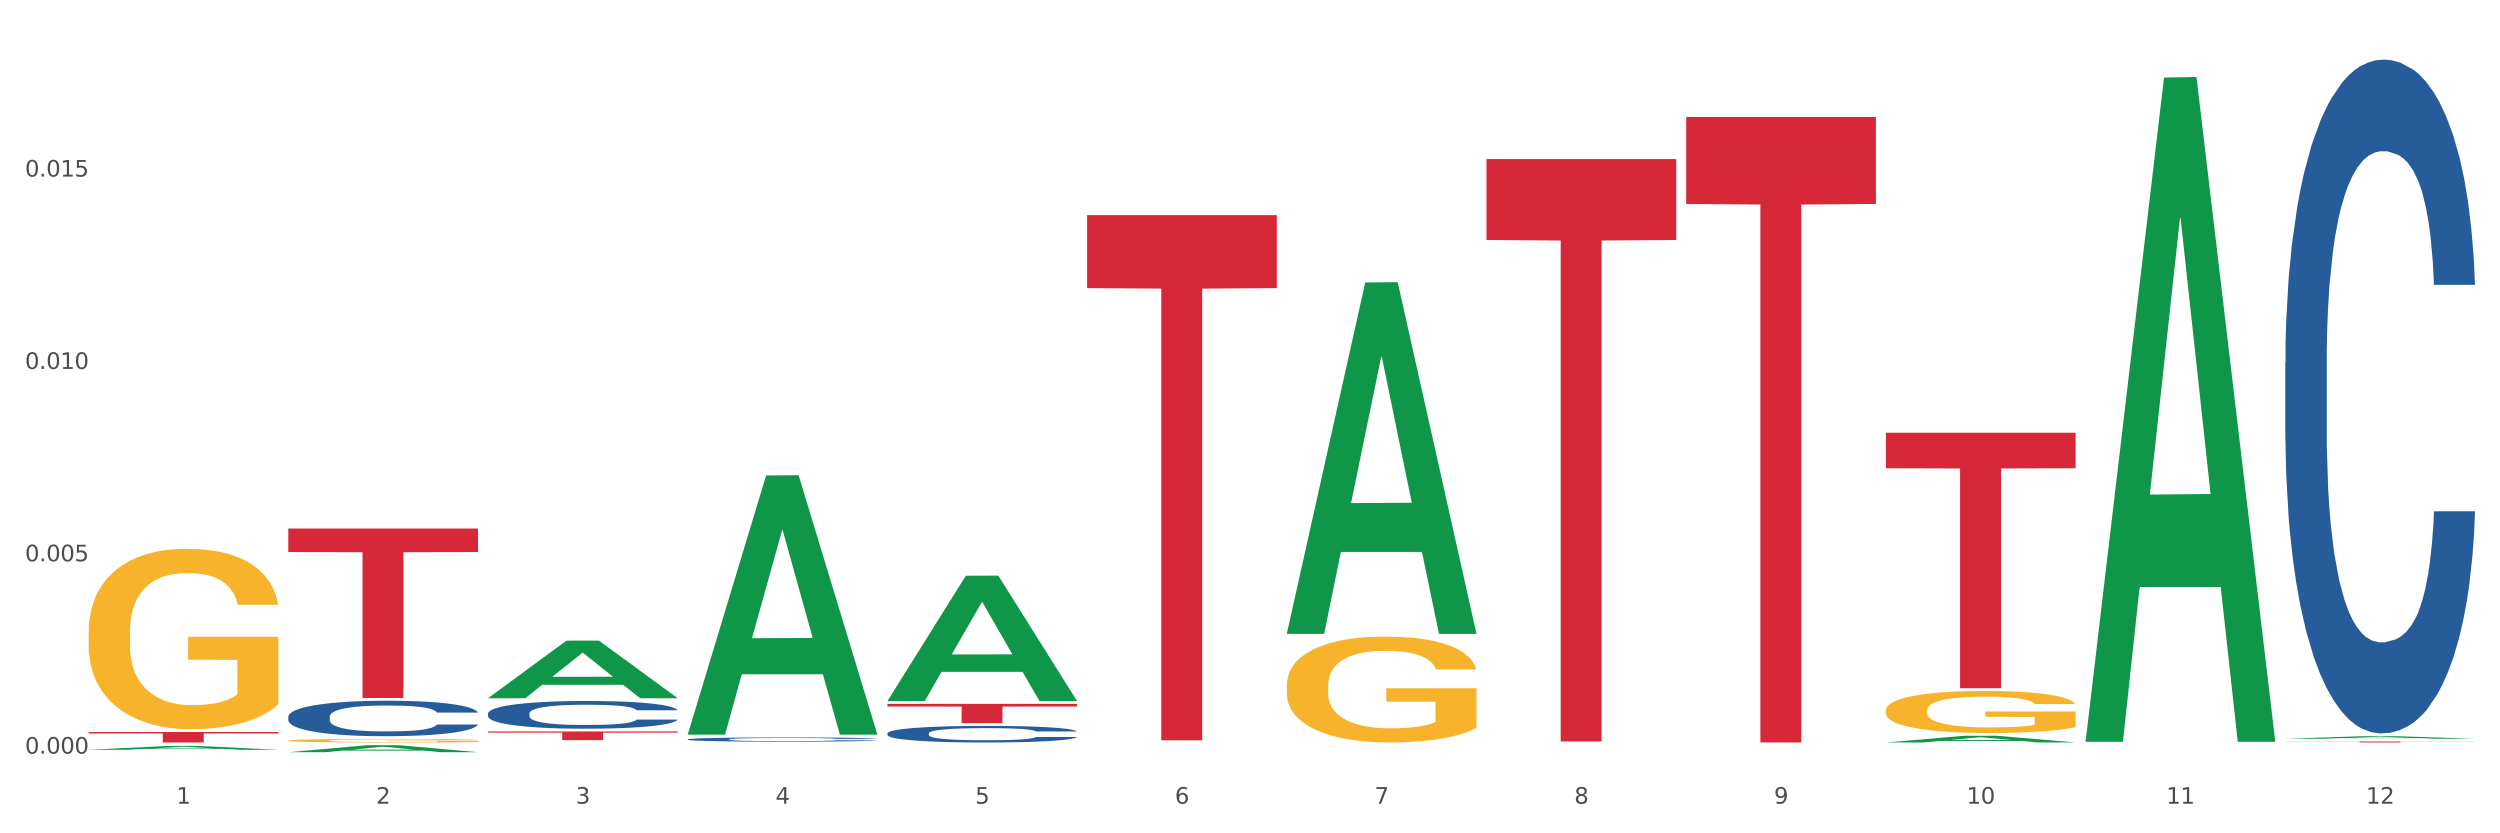 <?xml version="1.0" encoding="utf-8" standalone="no"?>
<!DOCTYPE svg PUBLIC "-//W3C//DTD SVG 1.1//EN"
  "http://www.w3.org/Graphics/SVG/1.1/DTD/svg11.dtd">
<svg xmlns:xlink="http://www.w3.org/1999/xlink" width="1080pt" height="360pt" viewBox="0 0 1080 360" xmlns="http://www.w3.org/2000/svg" version="1.1">
 <rect x="0" y="0" width="1080" height="360" fill="#333333" stroke="none"/>
 <defs>
  <style type="text/css">*{stroke-linejoin: round; stroke-linecap: butt}</style>
 </defs>
 <g id="figure_1">
  <g id="patch_1">
   <path d="M 0 360 
L 1080 360 
L 1080 0 
L 0 0 
z
" style="fill: #ffffff; stroke: #ffffff; stroke-linejoin: miter"/>
  </g>
  <g id="axes_1">
   <g id="matplotlib.axis_1">
    <g id="xtick_1">
     <g id="text_1">
      <!-- 1 -->
      <g style="fill: #4d4d4d" transform="translate(76.207 347.204) scale(0.096 -0.096)">
       <defs>
        <path id="DejaVuSans-31" d="M 794 531 
L 1825 531 
L 1825 4091 
L 703 3866 
L 703 4441 
L 1819 4666 
L 2450 4666 
L 2450 531 
L 3481 531 
L 3481 0 
L 794 0 
L 794 531 
z
" transform="scale(0.016)"/>
       </defs>
       <use xlink:href="#DejaVuSans-31"/>
      </g>
     </g>
    </g>
    <g id="xtick_2">
     <g id="text_2">
      <!-- 2 -->
      <g style="fill: #4d4d4d" transform="translate(162.476 347.204) scale(0.096 -0.096)">
       <defs>
        <path id="DejaVuSans-32" d="M 1228 531 
L 3431 531 
L 3431 0 
L 469 0 
L 469 531 
Q 828 903 1448 1529 
Q 2069 2156 2228 2338 
Q 2531 2678 2651 2914 
Q 2772 3150 2772 3378 
Q 2772 3750 2511 3984 
Q 2250 4219 1831 4219 
Q 1534 4219 1204 4116 
Q 875 4013 500 3803 
L 500 4441 
Q 881 4594 1212 4672 
Q 1544 4750 1819 4750 
Q 2544 4750 2975 4387 
Q 3406 4025 3406 3419 
Q 3406 3131 3298 2873 
Q 3191 2616 2906 2266 
Q 2828 2175 2409 1742 
Q 1991 1309 1228 531 
z
" transform="scale(0.016)"/>
       </defs>
       <use xlink:href="#DejaVuSans-32"/>
      </g>
     </g>
    </g>
    <g id="xtick_3">
     <g id="text_3">
      <!-- 3 -->
      <g style="fill: #4d4d4d" transform="translate(248.745 347.204) scale(0.096 -0.096)">
       <defs>
        <path id="DejaVuSans-33" d="M 2597 2516 
Q 3050 2419 3304 2112 
Q 3559 1806 3559 1356 
Q 3559 666 3084 287 
Q 2609 -91 1734 -91 
Q 1441 -91 1130 -33 
Q 819 25 488 141 
L 488 750 
Q 750 597 1062 519 
Q 1375 441 1716 441 
Q 2309 441 2620 675 
Q 2931 909 2931 1356 
Q 2931 1769 2642 2001 
Q 2353 2234 1838 2234 
L 1294 2234 
L 1294 2753 
L 1863 2753 
Q 2328 2753 2575 2939 
Q 2822 3125 2822 3475 
Q 2822 3834 2567 4026 
Q 2313 4219 1838 4219 
Q 1578 4219 1281 4162 
Q 984 4106 628 3988 
L 628 4550 
Q 988 4650 1302 4700 
Q 1616 4750 1894 4750 
Q 2613 4750 3031 4423 
Q 3450 4097 3450 3541 
Q 3450 3153 3228 2886 
Q 3006 2619 2597 2516 
z
" transform="scale(0.016)"/>
       </defs>
       <use xlink:href="#DejaVuSans-33"/>
      </g>
     </g>
    </g>
    <g id="xtick_4">
     <g id="text_4">
      <!-- 4 -->
      <g style="fill: #4d4d4d" transform="translate(335.014 347.204) scale(0.096 -0.096)">
       <defs>
        <path id="DejaVuSans-34" d="M 2419 4116 
L 825 1625 
L 2419 1625 
L 2419 4116 
z
M 2253 4666 
L 3047 4666 
L 3047 1625 
L 3713 1625 
L 3713 1100 
L 3047 1100 
L 3047 0 
L 2419 0 
L 2419 1100 
L 313 1100 
L 313 1709 
L 2253 4666 
z
" transform="scale(0.016)"/>
       </defs>
       <use xlink:href="#DejaVuSans-34"/>
      </g>
     </g>
    </g>
    <g id="xtick_5">
     <g id="text_5">
      <!-- 5 -->
      <g style="fill: #4d4d4d" transform="translate(421.284 347.204) scale(0.096 -0.096)">
       <defs>
        <path id="DejaVuSans-35" d="M 691 4666 
L 3169 4666 
L 3169 4134 
L 1269 4134 
L 1269 2991 
Q 1406 3038 1543 3061 
Q 1681 3084 1819 3084 
Q 2600 3084 3056 2656 
Q 3513 2228 3513 1497 
Q 3513 744 3044 326 
Q 2575 -91 1722 -91 
Q 1428 -91 1123 -41 
Q 819 9 494 109 
L 494 744 
Q 775 591 1075 516 
Q 1375 441 1709 441 
Q 2250 441 2565 725 
Q 2881 1009 2881 1497 
Q 2881 1984 2565 2268 
Q 2250 2553 1709 2553 
Q 1456 2553 1204 2497 
Q 953 2441 691 2322 
L 691 4666 
z
" transform="scale(0.016)"/>
       </defs>
       <use xlink:href="#DejaVuSans-35"/>
      </g>
     </g>
    </g>
    <g id="xtick_6">
     <g id="text_6">
      <!-- 6 -->
      <g style="fill: #4d4d4d" transform="translate(507.553 347.204) scale(0.096 -0.096)">
       <defs>
        <path id="DejaVuSans-36" d="M 2113 2584 
Q 1688 2584 1439 2293 
Q 1191 2003 1191 1497 
Q 1191 994 1439 701 
Q 1688 409 2113 409 
Q 2538 409 2786 701 
Q 3034 994 3034 1497 
Q 3034 2003 2786 2293 
Q 2538 2584 2113 2584 
z
M 3366 4563 
L 3366 3988 
Q 3128 4100 2886 4159 
Q 2644 4219 2406 4219 
Q 1781 4219 1451 3797 
Q 1122 3375 1075 2522 
Q 1259 2794 1537 2939 
Q 1816 3084 2150 3084 
Q 2853 3084 3261 2657 
Q 3669 2231 3669 1497 
Q 3669 778 3244 343 
Q 2819 -91 2113 -91 
Q 1303 -91 875 529 
Q 447 1150 447 2328 
Q 447 3434 972 4092 
Q 1497 4750 2381 4750 
Q 2619 4750 2861 4703 
Q 3103 4656 3366 4563 
z
" transform="scale(0.016)"/>
       </defs>
       <use xlink:href="#DejaVuSans-36"/>
      </g>
     </g>
    </g>
    <g id="xtick_7">
     <g id="text_7">
      <!-- 7 -->
      <g style="fill: #4d4d4d" transform="translate(593.822 347.204) scale(0.096 -0.096)">
       <defs>
        <path id="DejaVuSans-37" d="M 525 4666 
L 3525 4666 
L 3525 4397 
L 1831 0 
L 1172 0 
L 2766 4134 
L 525 4134 
L 525 4666 
z
" transform="scale(0.016)"/>
       </defs>
       <use xlink:href="#DejaVuSans-37"/>
      </g>
     </g>
    </g>
    <g id="xtick_8">
     <g id="text_8">
      <!-- 8 -->
      <g style="fill: #4d4d4d" transform="translate(680.091 347.204) scale(0.096 -0.096)">
       <defs>
        <path id="DejaVuSans-38" d="M 2034 2216 
Q 1584 2216 1326 1975 
Q 1069 1734 1069 1313 
Q 1069 891 1326 650 
Q 1584 409 2034 409 
Q 2484 409 2743 651 
Q 3003 894 3003 1313 
Q 3003 1734 2745 1975 
Q 2488 2216 2034 2216 
z
M 1403 2484 
Q 997 2584 770 2862 
Q 544 3141 544 3541 
Q 544 4100 942 4425 
Q 1341 4750 2034 4750 
Q 2731 4750 3128 4425 
Q 3525 4100 3525 3541 
Q 3525 3141 3298 2862 
Q 3072 2584 2669 2484 
Q 3125 2378 3379 2068 
Q 3634 1759 3634 1313 
Q 3634 634 3220 271 
Q 2806 -91 2034 -91 
Q 1263 -91 848 271 
Q 434 634 434 1313 
Q 434 1759 690 2068 
Q 947 2378 1403 2484 
z
M 1172 3481 
Q 1172 3119 1398 2916 
Q 1625 2713 2034 2713 
Q 2441 2713 2670 2916 
Q 2900 3119 2900 3481 
Q 2900 3844 2670 4047 
Q 2441 4250 2034 4250 
Q 1625 4250 1398 4047 
Q 1172 3844 1172 3481 
z
" transform="scale(0.016)"/>
       </defs>
       <use xlink:href="#DejaVuSans-38"/>
      </g>
     </g>
    </g>
    <g id="xtick_9">
     <g id="text_9">
      <!-- 9 -->
      <g style="fill: #4d4d4d" transform="translate(766.361 347.204) scale(0.096 -0.096)">
       <defs>
        <path id="DejaVuSans-39" d="M 703 97 
L 703 672 
Q 941 559 1184 500 
Q 1428 441 1663 441 
Q 2288 441 2617 861 
Q 2947 1281 2994 2138 
Q 2813 1869 2534 1725 
Q 2256 1581 1919 1581 
Q 1219 1581 811 2004 
Q 403 2428 403 3163 
Q 403 3881 828 4315 
Q 1253 4750 1959 4750 
Q 2769 4750 3195 4129 
Q 3622 3509 3622 2328 
Q 3622 1225 3098 567 
Q 2575 -91 1691 -91 
Q 1453 -91 1209 -44 
Q 966 3 703 97 
z
M 1959 2075 
Q 2384 2075 2632 2365 
Q 2881 2656 2881 3163 
Q 2881 3666 2632 3958 
Q 2384 4250 1959 4250 
Q 1534 4250 1286 3958 
Q 1038 3666 1038 3163 
Q 1038 2656 1286 2365 
Q 1534 2075 1959 2075 
z
" transform="scale(0.016)"/>
       </defs>
       <use xlink:href="#DejaVuSans-39"/>
      </g>
     </g>
    </g>
    <g id="xtick_10">
     <g id="text_10">
      <!-- 10 -->
      <g style="fill: #4d4d4d" transform="translate(849.576 347.204) scale(0.096 -0.096)">
       <defs>
        <path id="DejaVuSans-30" d="M 2034 4250 
Q 1547 4250 1301 3770 
Q 1056 3291 1056 2328 
Q 1056 1369 1301 889 
Q 1547 409 2034 409 
Q 2525 409 2770 889 
Q 3016 1369 3016 2328 
Q 3016 3291 2770 3770 
Q 2525 4250 2034 4250 
z
M 2034 4750 
Q 2819 4750 3233 4129 
Q 3647 3509 3647 2328 
Q 3647 1150 3233 529 
Q 2819 -91 2034 -91 
Q 1250 -91 836 529 
Q 422 1150 422 2328 
Q 422 3509 836 4129 
Q 1250 4750 2034 4750 
z
" transform="scale(0.016)"/>
       </defs>
       <use xlink:href="#DejaVuSans-31"/>
       <use xlink:href="#DejaVuSans-30" transform="translate(63.623 0)"/>
      </g>
     </g>
    </g>
    <g id="xtick_11">
     <g id="text_11">
      <!-- 11 -->
      <g style="fill: #4d4d4d" transform="translate(935.845 347.204) scale(0.096 -0.096)">
       <use xlink:href="#DejaVuSans-31"/>
       <use xlink:href="#DejaVuSans-31" transform="translate(63.623 0)"/>
      </g>
     </g>
    </g>
    <g id="xtick_12">
     <g id="text_12">
      <!-- 12 -->
      <g style="fill: #4d4d4d" transform="translate(1022.114 347.204) scale(0.096 -0.096)">
       <use xlink:href="#DejaVuSans-31"/>
       <use xlink:href="#DejaVuSans-32" transform="translate(63.623 0)"/>
      </g>
     </g>
    </g>
    <g id="xtick_13"/>
    <g id="xtick_14"/>
    <g id="xtick_15"/>
    <g id="xtick_16"/>
    <g id="xtick_17"/>
    <g id="xtick_18"/>
    <g id="xtick_19"/>
    <g id="xtick_20"/>
    <g id="xtick_21"/>
    <g id="xtick_22"/>
    <g id="xtick_23"/>
   </g>
   <g id="matplotlib.axis_2">
    <g id="ytick_1">
     <g id="text_13">
      <!-- 0.000 -->
      <g style="fill: #4d4d4d" transform="translate(10.8 325.583) scale(0.096 -0.096)">
       <defs>
        <path id="DejaVuSans-2e" d="M 684 794 
L 1344 794 
L 1344 0 
L 684 0 
L 684 794 
z
" transform="scale(0.016)"/>
       </defs>
       <use xlink:href="#DejaVuSans-30"/>
       <use xlink:href="#DejaVuSans-2e" transform="translate(63.623 0)"/>
       <use xlink:href="#DejaVuSans-30" transform="translate(95.41 0)"/>
       <use xlink:href="#DejaVuSans-30" transform="translate(159.033 0)"/>
       <use xlink:href="#DejaVuSans-30" transform="translate(222.656 0)"/>
      </g>
     </g>
    </g>
    <g id="ytick_2">
     <g id="text_14">
      <!-- 0.005 -->
      <g style="fill: #4d4d4d" transform="translate(10.8 242.483) scale(0.096 -0.096)">
       <use xlink:href="#DejaVuSans-30"/>
       <use xlink:href="#DejaVuSans-2e" transform="translate(63.623 0)"/>
       <use xlink:href="#DejaVuSans-30" transform="translate(95.41 0)"/>
       <use xlink:href="#DejaVuSans-30" transform="translate(159.033 0)"/>
       <use xlink:href="#DejaVuSans-35" transform="translate(222.656 0)"/>
      </g>
     </g>
    </g>
    <g id="ytick_3">
     <g id="text_15">
      <!-- 0.010 -->
      <g style="fill: #4d4d4d" transform="translate(10.8 159.383) scale(0.096 -0.096)">
       <use xlink:href="#DejaVuSans-30"/>
       <use xlink:href="#DejaVuSans-2e" transform="translate(63.623 0)"/>
       <use xlink:href="#DejaVuSans-30" transform="translate(95.41 0)"/>
       <use xlink:href="#DejaVuSans-31" transform="translate(159.033 0)"/>
       <use xlink:href="#DejaVuSans-30" transform="translate(222.656 0)"/>
      </g>
     </g>
    </g>
    <g id="ytick_4">
     <g id="text_16">
      <!-- 0.015 -->
      <g style="fill: #4d4d4d" transform="translate(10.8 76.283) scale(0.096 -0.096)">
       <use xlink:href="#DejaVuSans-30"/>
       <use xlink:href="#DejaVuSans-2e" transform="translate(63.623 0)"/>
       <use xlink:href="#DejaVuSans-30" transform="translate(95.41 0)"/>
       <use xlink:href="#DejaVuSans-31" transform="translate(159.033 0)"/>
       <use xlink:href="#DejaVuSans-35" transform="translate(222.656 0)"/>
      </g>
     </g>
    </g>
    <g id="ytick_5"/>
    <g id="ytick_6"/>
    <g id="ytick_7"/>
    <g id="ytick_8"/>
   </g>
   <g id="PolyCollection_1">
    <path d="M 38.283 323.898 
L 38.367 323.897 
L 72.164 322.258 
L 86.189 322.256 
L 120.239 323.901 
L 104.017 323.901 
L 96.666 323.518 
L 61.771 323.518 
L 61.518 323.524 
L 54.421 323.901 
L 38.283 323.901 
L 38.283 323.898 
L 66.165 323.29 
L 92.272 323.288 
L 79.345 322.607 
L 79.176 322.604 
L 79.007 322.608 
L 66.08 323.288 
L 66.165 323.29 
L 38.283 323.898 
z
" clip-path="url(#p9f1419b9a2)" style="fill: #109648"/>
    <path d="M 814.706 306.893 
L 814.803 306.876 
L 814.803 306.279 
L 814.996 305.764 
L 815.964 304.52 
L 817.415 303.491 
L 818.479 302.944 
L 819.544 302.496 
L 820.802 302.048 
L 822.35 301.583 
L 825.156 300.903 
L 826.898 300.554 
L 829.026 300.189 
L 832.897 299.658 
L 835.703 299.36 
L 838.606 299.111 
L 843.347 298.812 
L 846.443 298.679 
L 849.733 298.58 
L 853.7 298.514 
L 856.7 298.497 
L 863.279 298.547 
L 868.891 298.696 
L 871.601 298.812 
L 875.084 299.011 
L 876.923 299.144 
L 879.922 299.41 
L 883.018 299.758 
L 885.147 300.057 
L 888.34 300.621 
L 890.759 301.185 
L 892.985 301.882 
L 894.146 302.363 
L 895.017 302.811 
L 895.791 303.325 
L 896.565 304.138 
L 879.148 304.138 
L 878.471 303.558 
L 877.406 303.01 
L 875.858 302.479 
L 874.504 302.147 
L 872.181 301.732 
L 870.053 301.467 
L 867.827 301.268 
L 865.118 301.102 
L 862.989 301.019 
L 859.99 300.953 
L 854.087 300.969 
L 850.12 301.102 
L 847.411 301.268 
L 845.669 301.417 
L 844.121 301.583 
L 842.379 301.815 
L 840.347 302.164 
L 838.896 302.479 
L 837.444 302.877 
L 836.283 303.275 
L 835.219 303.74 
L 834.348 304.238 
L 833.671 304.752 
L 833.09 305.383 
L 832.606 306.428 
L 832.606 308.701 
L 832.8 309.215 
L 833.284 309.896 
L 833.864 310.41 
L 834.832 311.024 
L 835.703 311.439 
L 837.348 312.036 
L 839.186 312.534 
L 840.638 312.849 
L 842.089 313.114 
L 844.605 313.48 
L 847.411 313.778 
L 849.83 313.961 
L 853.12 314.127 
L 855.345 314.193 
L 857.28 314.226 
L 862.021 314.226 
L 865.408 314.176 
L 869.182 314.06 
L 872.085 313.911 
L 874.504 313.728 
L 877.213 313.43 
L 878.955 313.148 
L 878.955 309.68 
L 857.667 309.663 
L 857.667 307.357 
L 896.662 307.357 
L 896.662 314.127 
L 895.017 314.475 
L 893.178 314.79 
L 891.243 315.072 
L 888.34 315.421 
L 884.857 315.753 
L 881.761 315.985 
L 878.471 316.184 
L 874.6 316.367 
L 869.569 316.532 
L 866.472 316.599 
L 862.602 316.649 
L 858.054 316.665 
L 854.087 316.632 
L 850.217 316.549 
L 846.153 316.4 
L 842.186 316.184 
L 839.186 315.968 
L 836.187 315.703 
L 832.993 315.354 
L 830.478 315.023 
L 828.543 314.724 
L 826.414 314.342 
L 824.092 313.845 
L 822.35 313.397 
L 820.802 312.932 
L 819.157 312.335 
L 817.996 311.82 
L 816.835 311.173 
L 816.157 310.692 
L 815.383 309.945 
L 814.803 308.9 
L 814.706 306.893 
z
" clip-path="url(#p9f1419b9a2)" style="fill: #f7b32b"/>
    <path d="M 555.898 296.15 
L 555.995 296.108 
L 555.995 294.604 
L 556.189 293.309 
L 557.156 290.177 
L 558.608 287.587 
L 559.672 286.209 
L 560.736 285.081 
L 561.994 283.953 
L 563.542 282.784 
L 566.348 281.071 
L 568.09 280.194 
L 570.219 279.275 
L 574.089 277.939 
L 576.895 277.187 
L 579.798 276.56 
L 584.539 275.808 
L 587.636 275.474 
L 590.925 275.224 
L 594.893 275.056 
L 597.892 275.015 
L 604.472 275.14 
L 610.084 275.516 
L 612.793 275.808 
L 616.276 276.31 
L 618.115 276.644 
L 621.114 277.312 
L 624.211 278.189 
L 626.34 278.941 
L 629.533 280.361 
L 631.952 281.781 
L 634.177 283.535 
L 635.338 284.747 
L 636.209 285.875 
L 636.983 287.169 
L 637.757 289.216 
L 620.34 289.216 
L 619.663 287.754 
L 618.599 286.376 
L 617.051 285.039 
L 615.696 284.204 
L 613.374 283.16 
L 611.245 282.491 
L 609.019 281.99 
L 606.31 281.572 
L 604.181 281.364 
L 601.182 281.196 
L 595.28 281.238 
L 591.312 281.572 
L 588.603 281.99 
L 586.861 282.366 
L 585.313 282.784 
L 583.572 283.368 
L 581.54 284.246 
L 580.088 285.039 
L 578.637 286.042 
L 577.476 287.044 
L 576.411 288.214 
L 575.541 289.467 
L 574.863 290.761 
L 574.283 292.349 
L 573.799 294.98 
L 573.799 300.702 
L 573.992 301.997 
L 574.476 303.71 
L 575.057 305.005 
L 576.024 306.55 
L 576.895 307.594 
L 578.54 309.098 
L 580.379 310.351 
L 581.83 311.145 
L 583.281 311.813 
L 585.797 312.732 
L 588.603 313.484 
L 591.022 313.943 
L 594.312 314.361 
L 596.537 314.528 
L 598.473 314.611 
L 603.214 314.611 
L 606.6 314.486 
L 610.374 314.194 
L 613.277 313.818 
L 615.696 313.358 
L 618.405 312.606 
L 620.147 311.896 
L 620.147 303.167 
L 598.86 303.125 
L 598.86 297.319 
L 637.854 297.319 
L 637.854 314.361 
L 636.209 315.238 
L 634.371 316.031 
L 632.435 316.742 
L 629.533 317.619 
L 626.049 318.454 
L 622.953 319.039 
L 619.663 319.54 
L 615.793 319.999 
L 610.761 320.417 
L 607.665 320.584 
L 603.794 320.71 
L 599.247 320.751 
L 595.28 320.668 
L 591.409 320.459 
L 587.345 320.083 
L 583.378 319.54 
L 580.379 318.997 
L 577.379 318.329 
L 574.186 317.452 
L 571.67 316.616 
L 569.735 315.864 
L 567.606 314.904 
L 565.284 313.651 
L 563.542 312.523 
L 561.994 311.353 
L 560.349 309.85 
L 559.188 308.555 
L 558.027 306.926 
L 557.35 305.715 
L 556.576 303.835 
L 555.995 301.204 
L 555.898 296.15 
z
" clip-path="url(#p9f1419b9a2)" style="fill: #f7b32b"/>
    <path d="M 124.552 319.929 
L 124.649 319.928 
L 124.649 319.877 
L 124.842 319.834 
L 125.81 319.729 
L 127.261 319.643 
L 128.326 319.597 
L 129.39 319.559 
L 130.648 319.521 
L 132.196 319.482 
L 135.002 319.425 
L 136.744 319.396 
L 138.873 319.365 
L 142.743 319.32 
L 145.549 319.295 
L 148.452 319.274 
L 153.193 319.249 
L 156.289 319.238 
L 159.579 319.23 
L 163.546 319.224 
L 166.546 319.223 
L 173.126 319.227 
L 178.738 319.239 
L 181.447 319.249 
L 184.93 319.266 
L 186.769 319.277 
L 189.768 319.299 
L 192.865 319.329 
L 194.994 319.354 
L 198.187 319.401 
L 200.606 319.449 
L 202.831 319.507 
L 203.992 319.548 
L 204.863 319.586 
L 205.637 319.629 
L 206.411 319.697 
L 188.994 319.697 
L 188.317 319.648 
L 187.253 319.602 
L 185.705 319.558 
L 184.35 319.53 
L 182.028 319.495 
L 179.899 319.473 
L 177.673 319.456 
L 174.964 319.442 
L 172.835 319.435 
L 169.836 319.429 
L 163.934 319.431 
L 159.966 319.442 
L 157.257 319.456 
L 155.515 319.468 
L 153.967 319.482 
L 152.226 319.502 
L 150.194 319.531 
L 148.742 319.558 
L 147.291 319.591 
L 146.13 319.625 
L 145.065 319.664 
L 144.194 319.706 
L 143.517 319.749 
L 142.937 319.802 
L 142.453 319.89 
L 142.453 320.081 
L 142.646 320.125 
L 143.13 320.182 
L 143.711 320.225 
L 144.678 320.277 
L 145.549 320.312 
L 147.194 320.362 
L 149.032 320.404 
L 150.484 320.43 
L 151.935 320.453 
L 154.451 320.483 
L 157.257 320.508 
L 159.676 320.524 
L 162.966 320.538 
L 165.191 320.543 
L 167.127 320.546 
L 171.868 320.546 
L 175.254 320.542 
L 179.028 320.532 
L 181.931 320.52 
L 184.35 320.504 
L 187.059 320.479 
L 188.801 320.455 
L 188.801 320.164 
L 167.514 320.162 
L 167.514 319.968 
L 206.508 319.968 
L 206.508 320.538 
L 204.863 320.567 
L 203.025 320.594 
L 201.089 320.617 
L 198.187 320.647 
L 194.703 320.675 
L 191.607 320.694 
L 188.317 320.711 
L 184.447 320.726 
L 179.415 320.74 
L 176.319 320.746 
L 172.448 320.75 
L 167.901 320.751 
L 163.934 320.749 
L 160.063 320.742 
L 155.999 320.729 
L 152.032 320.711 
L 149.032 320.693 
L 146.033 320.67 
L 142.84 320.641 
L 140.324 320.613 
L 138.389 320.588 
L 136.26 320.556 
L 133.938 320.514 
L 132.196 320.476 
L 130.648 320.437 
L 129.003 320.387 
L 127.842 320.344 
L 126.681 320.289 
L 126.004 320.249 
L 125.23 320.186 
L 124.649 320.098 
L 124.552 319.929 
z
" clip-path="url(#p9f1419b9a2)" style="fill: #f7b32b"/>
    <path d="M 38.283 273.099 
L 38.38 273.027 
L 38.38 270.465 
L 38.573 268.258 
L 39.541 262.918 
L 40.992 258.505 
L 42.057 256.156 
L 43.121 254.233 
L 44.379 252.311 
L 45.927 250.318 
L 48.733 247.399 
L 50.475 245.904 
L 52.603 244.338 
L 56.474 242.06 
L 59.28 240.779 
L 62.183 239.711 
L 66.924 238.429 
L 70.02 237.86 
L 73.31 237.433 
L 77.277 237.148 
L 80.277 237.077 
L 86.857 237.29 
L 92.469 237.931 
L 95.178 238.429 
L 98.661 239.284 
L 100.5 239.853 
L 103.499 240.992 
L 106.596 242.487 
L 108.724 243.769 
L 111.917 246.189 
L 114.336 248.609 
L 116.562 251.599 
L 117.723 253.664 
L 118.594 255.586 
L 119.368 257.793 
L 120.142 261.281 
L 102.725 261.281 
L 102.048 258.79 
L 100.983 256.44 
L 99.435 254.162 
L 98.081 252.738 
L 95.758 250.959 
L 93.63 249.82 
L 91.404 248.965 
L 88.695 248.253 
L 86.566 247.898 
L 83.567 247.613 
L 77.664 247.684 
L 73.697 248.253 
L 70.988 248.965 
L 69.246 249.606 
L 67.698 250.318 
L 65.956 251.315 
L 63.924 252.81 
L 62.473 254.162 
L 61.022 255.871 
L 59.86 257.579 
L 58.796 259.573 
L 57.925 261.708 
L 57.248 263.915 
L 56.667 266.62 
L 56.184 271.105 
L 56.184 280.858 
L 56.377 283.065 
L 56.861 285.984 
L 57.441 288.191 
L 58.409 290.825 
L 59.28 292.604 
L 60.925 295.167 
L 62.763 297.303 
L 64.215 298.656 
L 65.666 299.795 
L 68.182 301.361 
L 70.988 302.642 
L 73.407 303.425 
L 76.697 304.137 
L 78.922 304.422 
L 80.857 304.564 
L 85.599 304.564 
L 88.985 304.351 
L 92.759 303.852 
L 95.662 303.212 
L 98.081 302.429 
L 100.79 301.147 
L 102.532 299.937 
L 102.532 285.058 
L 81.244 284.987 
L 81.244 275.092 
L 120.239 275.092 
L 120.239 304.137 
L 118.594 305.632 
L 116.755 306.985 
L 114.82 308.195 
L 111.917 309.69 
L 108.434 311.114 
L 105.338 312.11 
L 102.048 312.965 
L 98.177 313.748 
L 93.146 314.46 
L 90.05 314.744 
L 86.179 314.958 
L 81.631 315.029 
L 77.664 314.887 
L 73.794 314.531 
L 69.73 313.89 
L 65.763 312.965 
L 62.763 312.039 
L 59.764 310.9 
L 56.571 309.405 
L 54.055 307.981 
L 52.12 306.7 
L 49.991 305.063 
L 47.669 302.927 
L 45.927 301.005 
L 44.379 299.012 
L 42.734 296.449 
L 41.573 294.242 
L 40.412 291.465 
L 39.734 289.401 
L 38.96 286.197 
L 38.38 281.713 
L 38.283 273.099 
z
" clip-path="url(#p9f1419b9a2)" style="fill: #f7b32b"/>
    <path d="M 987.244 156.547 
L 987.341 156.281 
L 987.341 148.838 
L 987.632 138.736 
L 988.697 120.129 
L 990.054 106.04 
L 992.379 89.558 
L 993.638 82.647 
L 995.285 74.938 
L 998.675 62.444 
L 1002.55 51.811 
L 1005.263 45.962 
L 1007.297 42.241 
L 1011.85 35.595 
L 1014.466 32.671 
L 1017.178 30.279 
L 1019.503 28.684 
L 1023.378 26.823 
L 1026.478 26.025 
L 1030.063 25.759 
L 1033.066 26.025 
L 1037.038 27.089 
L 1042.85 30.279 
L 1045.078 32.139 
L 1048.081 35.329 
L 1051.181 39.583 
L 1053.7 43.836 
L 1056.606 49.95 
L 1059.609 57.925 
L 1062.516 68.026 
L 1064.55 77.33 
L 1066.197 87.166 
L 1067.65 99.128 
L 1068.716 112.154 
L 1069.2 123.053 
L 1051.472 123.053 
L 1050.988 113.217 
L 1050.019 102.584 
L 1049.05 95.406 
L 1047.985 89.558 
L 1046.338 82.913 
L 1044.885 78.659 
L 1042.463 73.609 
L 1040.235 70.419 
L 1038.394 68.558 
L 1036.166 66.963 
L 1031.419 65.368 
L 1028.028 65.368 
L 1025.897 65.9 
L 1023.282 67.229 
L 1021.053 69.089 
L 1018.438 72.279 
L 1016.403 75.735 
L 1014.369 80.254 
L 1013.207 83.444 
L 1011.463 89.292 
L 1010.3 94.077 
L 1008.75 102.318 
L 1007.879 108.166 
L 1006.329 123.318 
L 1005.65 134.483 
L 1005.36 142.192 
L 1005.166 150.699 
L 1005.166 192.168 
L 1005.747 210.776 
L 1006.232 218.751 
L 1007.007 227.789 
L 1008.46 239.485 
L 1010.591 250.916 
L 1012.819 259.157 
L 1014.66 264.207 
L 1016.403 267.929 
L 1018.147 270.853 
L 1020.278 273.511 
L 1022.022 275.106 
L 1024.638 276.701 
L 1027.738 277.499 
L 1030.16 277.499 
L 1035.1 276.17 
L 1037.328 274.841 
L 1039.46 272.98 
L 1041.785 270.056 
L 1043.625 266.866 
L 1044.691 264.473 
L 1046.435 259.422 
L 1047.791 254.106 
L 1048.953 247.992 
L 1049.728 242.675 
L 1050.6 234.7 
L 1051.278 225.662 
L 1051.472 220.877 
L 1069.2 220.877 
L 1068.813 230.447 
L 1068.134 239.751 
L 1066.778 252.245 
L 1065.713 259.422 
L 1064.066 268.195 
L 1062.322 275.638 
L 1059.9 283.879 
L 1057.672 289.993 
L 1055.347 295.309 
L 1052.828 300.094 
L 1048.275 306.74 
L 1046.628 308.601 
L 1043.141 311.791 
L 1040.428 313.651 
L 1036.456 315.512 
L 1032.388 316.576 
L 1028.125 316.841 
L 1024.347 316.31 
L 1020.182 314.715 
L 1017.566 313.12 
L 1014.66 310.727 
L 1011.269 307.006 
L 1008.072 302.487 
L 1005.069 297.17 
L 1002.26 291.056 
L 999.644 284.145 
L 996.254 272.714 
L 993.735 261.549 
L 991.894 251.182 
L 990.635 242.409 
L 989.375 231.245 
L 988.697 223.536 
L 987.632 204.928 
L 987.244 187.649 
L 987.244 156.547 
z
" clip-path="url(#p9f1419b9a2)" style="fill: #255c99"/>
    <path d="M 987.244 320.319 
L 1069.2 320.319 
L 1069.2 320.379 
L 1036.961 320.38 
L 1036.961 320.751 
L 1019.289 320.751 
L 1019.289 320.38 
L 987.244 320.379 
L 987.244 320.32 
L 987.244 320.319 
z
" clip-path="url(#p9f1419b9a2)" style="fill: #d62839"/>
    <path d="M 297.091 319.393 
L 297.187 319.391 
L 297.187 319.344 
L 297.478 319.281 
L 298.544 319.164 
L 299.9 319.076 
L 302.225 318.972 
L 303.484 318.929 
L 305.131 318.881 
L 308.522 318.802 
L 312.397 318.736 
L 315.109 318.699 
L 317.144 318.676 
L 321.697 318.634 
L 324.312 318.616 
L 327.025 318.601 
L 329.35 318.591 
L 333.225 318.579 
L 336.325 318.574 
L 339.909 318.572 
L 342.912 318.574 
L 346.884 318.581 
L 352.697 318.601 
L 354.925 318.612 
L 357.928 318.632 
L 361.028 318.659 
L 363.546 318.686 
L 366.453 318.724 
L 369.456 318.774 
L 372.362 318.837 
L 374.396 318.896 
L 376.043 318.957 
L 377.496 319.032 
L 378.562 319.114 
L 379.046 319.183 
L 361.318 319.183 
L 360.834 319.121 
L 359.865 319.054 
L 358.896 319.009 
L 357.831 318.972 
L 356.184 318.931 
L 354.731 318.904 
L 352.309 318.872 
L 350.081 318.852 
L 348.24 318.841 
L 346.012 318.831 
L 341.265 318.821 
L 337.875 318.821 
L 335.744 318.824 
L 333.128 318.832 
L 330.9 318.844 
L 328.284 318.864 
L 326.25 318.886 
L 324.215 318.914 
L 323.053 318.934 
L 321.309 318.971 
L 320.147 319.001 
L 318.597 319.052 
L 317.725 319.089 
L 316.175 319.184 
L 315.497 319.254 
L 315.206 319.303 
L 315.012 319.356 
L 315.012 319.616 
L 315.594 319.733 
L 316.078 319.783 
L 316.853 319.84 
L 318.306 319.913 
L 320.437 319.985 
L 322.665 320.036 
L 324.506 320.068 
L 326.25 320.091 
L 327.994 320.11 
L 330.125 320.126 
L 331.869 320.136 
L 334.484 320.146 
L 337.584 320.151 
L 340.006 320.151 
L 344.947 320.143 
L 347.175 320.135 
L 349.306 320.123 
L 351.631 320.105 
L 353.472 320.085 
L 354.537 320.07 
L 356.281 320.038 
L 357.637 320.005 
L 358.8 319.966 
L 359.575 319.933 
L 360.446 319.883 
L 361.125 319.826 
L 361.318 319.796 
L 379.046 319.796 
L 378.659 319.856 
L 377.981 319.915 
L 376.625 319.993 
L 375.559 320.038 
L 373.912 320.093 
L 372.168 320.14 
L 369.746 320.191 
L 367.518 320.23 
L 365.193 320.263 
L 362.675 320.293 
L 358.121 320.335 
L 356.475 320.346 
L 352.987 320.366 
L 350.275 320.378 
L 346.303 320.39 
L 342.234 320.396 
L 337.972 320.398 
L 334.194 320.395 
L 330.028 320.385 
L 327.412 320.375 
L 324.506 320.36 
L 321.115 320.336 
L 317.919 320.308 
L 314.916 320.275 
L 312.106 320.236 
L 309.491 320.193 
L 306.1 320.121 
L 303.581 320.051 
L 301.741 319.986 
L 300.481 319.931 
L 299.222 319.861 
L 298.544 319.813 
L 297.478 319.696 
L 297.091 319.588 
L 297.091 319.393 
z
" clip-path="url(#p9f1419b9a2)" style="fill: #255c99"/>
    <path d="M 210.821 308.206 
L 210.918 308.196 
L 210.918 307.889 
L 211.209 307.474 
L 212.275 306.708 
L 213.631 306.128 
L 215.956 305.45 
L 217.215 305.166 
L 218.862 304.848 
L 222.253 304.334 
L 226.128 303.897 
L 228.84 303.656 
L 230.874 303.503 
L 235.428 303.23 
L 238.043 303.109 
L 240.756 303.011 
L 243.081 302.945 
L 246.956 302.869 
L 250.056 302.836 
L 253.64 302.825 
L 256.643 302.836 
L 260.615 302.88 
L 266.427 303.011 
L 268.655 303.087 
L 271.659 303.219 
L 274.759 303.394 
L 277.277 303.569 
L 280.183 303.82 
L 283.187 304.148 
L 286.093 304.564 
L 288.127 304.947 
L 289.774 305.352 
L 291.227 305.844 
L 292.293 306.38 
L 292.777 306.828 
L 275.049 306.828 
L 274.565 306.424 
L 273.596 305.986 
L 272.627 305.691 
L 271.562 305.45 
L 269.915 305.177 
L 268.462 305.002 
L 266.04 304.794 
L 263.812 304.662 
L 261.971 304.586 
L 259.743 304.52 
L 254.996 304.455 
L 251.606 304.455 
L 249.474 304.477 
L 246.859 304.531 
L 244.631 304.608 
L 242.015 304.739 
L 239.981 304.881 
L 237.946 305.067 
L 236.784 305.198 
L 235.04 305.439 
L 233.878 305.636 
L 232.328 305.975 
L 231.456 306.216 
L 229.906 306.839 
L 229.228 307.299 
L 228.937 307.616 
L 228.743 307.966 
L 228.743 309.672 
L 229.324 310.438 
L 229.809 310.766 
L 230.584 311.138 
L 232.037 311.619 
L 234.168 312.09 
L 236.396 312.429 
L 238.237 312.636 
L 239.981 312.79 
L 241.724 312.91 
L 243.856 313.019 
L 245.599 313.085 
L 248.215 313.151 
L 251.315 313.183 
L 253.737 313.183 
L 258.677 313.129 
L 260.905 313.074 
L 263.037 312.997 
L 265.362 312.877 
L 267.202 312.746 
L 268.268 312.647 
L 270.012 312.44 
L 271.368 312.221 
L 272.53 311.969 
L 273.305 311.75 
L 274.177 311.422 
L 274.855 311.05 
L 275.049 310.854 
L 292.777 310.854 
L 292.39 311.247 
L 291.712 311.63 
L 290.355 312.144 
L 289.29 312.44 
L 287.643 312.801 
L 285.899 313.107 
L 283.477 313.446 
L 281.249 313.697 
L 278.924 313.916 
L 276.405 314.113 
L 271.852 314.387 
L 270.205 314.463 
L 266.718 314.594 
L 264.005 314.671 
L 260.034 314.748 
L 255.965 314.791 
L 251.702 314.802 
L 247.924 314.78 
L 243.759 314.715 
L 241.143 314.649 
L 238.237 314.551 
L 234.846 314.398 
L 231.649 314.212 
L 228.646 313.993 
L 225.837 313.741 
L 223.221 313.457 
L 219.831 312.986 
L 217.312 312.527 
L 215.471 312.1 
L 214.212 311.74 
L 212.953 311.28 
L 212.275 310.963 
L 211.209 310.197 
L 210.821 309.486 
L 210.821 308.206 
z
" clip-path="url(#p9f1419b9a2)" style="fill: #255c99"/>
    <path d="M 124.552 309.6 
L 124.649 309.586 
L 124.649 309.195 
L 124.94 308.663 
L 126.005 307.683 
L 127.362 306.942 
L 129.687 306.074 
L 130.946 305.711 
L 132.593 305.305 
L 135.983 304.647 
L 139.858 304.087 
L 142.571 303.78 
L 144.605 303.584 
L 149.158 303.234 
L 151.774 303.08 
L 154.486 302.954 
L 156.811 302.87 
L 160.686 302.772 
L 163.786 302.73 
L 167.371 302.716 
L 170.374 302.73 
L 174.346 302.786 
L 180.158 302.954 
L 182.386 303.052 
L 185.389 303.22 
L 188.489 303.444 
L 191.008 303.668 
L 193.914 303.989 
L 196.917 304.409 
L 199.824 304.941 
L 201.858 305.431 
L 203.505 305.948 
L 204.958 306.578 
L 206.024 307.264 
L 206.508 307.837 
L 188.78 307.837 
L 188.296 307.32 
L 187.327 306.76 
L 186.358 306.382 
L 185.292 306.074 
L 183.646 305.725 
L 182.192 305.501 
L 179.771 305.235 
L 177.543 305.067 
L 175.702 304.969 
L 173.474 304.885 
L 168.727 304.801 
L 165.336 304.801 
L 163.205 304.829 
L 160.589 304.899 
L 158.361 304.997 
L 155.746 305.165 
L 153.711 305.347 
L 151.677 305.585 
L 150.515 305.753 
L 148.771 306.06 
L 147.608 306.312 
L 146.058 306.746 
L 145.186 307.054 
L 143.636 307.851 
L 142.958 308.439 
L 142.668 308.845 
L 142.474 309.293 
L 142.474 311.475 
L 143.055 312.455 
L 143.54 312.875 
L 144.315 313.35 
L 145.768 313.966 
L 147.899 314.568 
L 150.127 315.002 
L 151.968 315.267 
L 153.711 315.463 
L 155.455 315.617 
L 157.586 315.757 
L 159.33 315.841 
L 161.946 315.925 
L 165.046 315.967 
L 167.468 315.967 
L 172.408 315.897 
L 174.636 315.827 
L 176.768 315.729 
L 179.092 315.575 
L 180.933 315.407 
L 181.999 315.281 
L 183.742 315.016 
L 185.099 314.736 
L 186.261 314.414 
L 187.036 314.134 
L 187.908 313.714 
L 188.586 313.239 
L 188.78 312.987 
L 206.508 312.987 
L 206.12 313.49 
L 205.442 313.98 
L 204.086 314.638 
L 203.02 315.016 
L 201.374 315.477 
L 199.63 315.869 
L 197.208 316.303 
L 194.98 316.625 
L 192.655 316.905 
L 190.136 317.156 
L 185.583 317.506 
L 183.936 317.604 
L 180.449 317.772 
L 177.736 317.87 
L 173.764 317.968 
L 169.696 318.024 
L 165.433 318.038 
L 161.655 318.01 
L 157.49 317.926 
L 154.874 317.842 
L 151.968 317.716 
L 148.577 317.52 
L 145.38 317.282 
L 142.377 317.003 
L 139.568 316.681 
L 136.952 316.317 
L 133.562 315.715 
L 131.043 315.128 
L 129.202 314.582 
L 127.943 314.12 
L 126.683 313.532 
L 126.005 313.127 
L 124.94 312.147 
L 124.552 311.238 
L 124.552 309.6 
z
" clip-path="url(#p9f1419b9a2)" style="fill: #255c99"/>
    <path d="M 38.283 316.214 
L 120.239 316.214 
L 120.239 316.844 
L 88 316.849 
L 88 320.751 
L 70.327 320.751 
L 70.327 316.849 
L 38.283 316.844 
L 38.283 316.218 
L 38.283 316.214 
z
" clip-path="url(#p9f1419b9a2)" style="fill: #d62839"/>
    <path d="M 124.552 228.318 
L 206.508 228.318 
L 206.508 238.492 
L 174.269 238.561 
L 174.269 301.531 
L 156.597 301.531 
L 156.597 238.561 
L 124.552 238.492 
L 124.552 228.387 
L 124.552 228.318 
z
" clip-path="url(#p9f1419b9a2)" style="fill: #d62839"/>
    <path d="M 210.821 315.987 
L 292.777 315.987 
L 292.777 316.508 
L 260.539 316.512 
L 260.539 319.738 
L 242.866 319.738 
L 242.866 316.512 
L 210.821 316.508 
L 210.821 315.99 
L 210.821 315.987 
z
" clip-path="url(#p9f1419b9a2)" style="fill: #d62839"/>
    <path d="M 383.36 316.806 
L 383.457 316.799 
L 383.457 316.616 
L 383.747 316.367 
L 384.813 315.909 
L 386.169 315.563 
L 388.494 315.157 
L 389.754 314.987 
L 391.4 314.797 
L 394.791 314.489 
L 398.666 314.228 
L 401.378 314.084 
L 403.413 313.992 
L 407.966 313.829 
L 410.582 313.757 
L 413.294 313.698 
L 415.619 313.658 
L 419.494 313.613 
L 422.594 313.593 
L 426.178 313.586 
L 429.181 313.593 
L 433.153 313.619 
L 438.966 313.698 
L 441.194 313.744 
L 444.197 313.822 
L 447.297 313.927 
L 449.816 314.031 
L 452.722 314.182 
L 455.725 314.378 
L 458.631 314.627 
L 460.666 314.856 
L 462.312 315.098 
L 463.766 315.392 
L 464.831 315.713 
L 465.316 315.981 
L 447.588 315.981 
L 447.103 315.739 
L 446.134 315.477 
L 445.166 315.301 
L 444.1 315.157 
L 442.453 314.993 
L 441 314.889 
L 438.578 314.764 
L 436.35 314.686 
L 434.51 314.64 
L 432.281 314.601 
L 427.535 314.561 
L 424.144 314.561 
L 422.013 314.574 
L 419.397 314.607 
L 417.169 314.653 
L 414.553 314.732 
L 412.519 314.817 
L 410.485 314.928 
L 409.322 315.006 
L 407.578 315.15 
L 406.416 315.268 
L 404.866 315.471 
L 403.994 315.615 
L 402.444 315.988 
L 401.766 316.263 
L 401.475 316.452 
L 401.282 316.662 
L 401.282 317.683 
L 401.863 318.141 
L 402.347 318.337 
L 403.122 318.559 
L 404.575 318.847 
L 406.707 319.129 
L 408.935 319.331 
L 410.775 319.456 
L 412.519 319.547 
L 414.263 319.619 
L 416.394 319.685 
L 418.138 319.724 
L 420.753 319.763 
L 423.853 319.783 
L 426.275 319.783 
L 431.216 319.75 
L 433.444 319.717 
L 435.575 319.672 
L 437.9 319.6 
L 439.741 319.521 
L 440.806 319.462 
L 442.55 319.338 
L 443.906 319.207 
L 445.069 319.057 
L 445.844 318.926 
L 446.716 318.729 
L 447.394 318.507 
L 447.588 318.389 
L 465.316 318.389 
L 464.928 318.625 
L 464.25 318.854 
L 462.894 319.161 
L 461.828 319.338 
L 460.181 319.554 
L 458.437 319.737 
L 456.016 319.94 
L 453.788 320.09 
L 451.463 320.221 
L 448.944 320.339 
L 444.391 320.503 
L 442.744 320.548 
L 439.256 320.627 
L 436.544 320.673 
L 432.572 320.719 
L 428.503 320.745 
L 424.241 320.751 
L 420.463 320.738 
L 416.297 320.699 
L 413.682 320.66 
L 410.775 320.601 
L 407.385 320.509 
L 404.188 320.398 
L 401.185 320.267 
L 398.375 320.117 
L 395.76 319.946 
L 392.369 319.665 
L 389.85 319.39 
L 388.01 319.135 
L 386.75 318.919 
L 385.491 318.644 
L 384.813 318.455 
L 383.747 317.997 
L 383.36 317.571 
L 383.36 316.806 
z
" clip-path="url(#p9f1419b9a2)" style="fill: #255c99"/>
    <path d="M 469.629 92.938 
L 551.585 92.938 
L 551.585 124.468 
L 519.346 124.681 
L 519.346 319.831 
L 501.673 319.831 
L 501.673 124.681 
L 469.629 124.468 
L 469.629 93.151 
L 469.629 92.938 
z
" clip-path="url(#p9f1419b9a2)" style="fill: #d62839"/>
    <path d="M 124.552 324.944 
L 124.637 324.941 
L 158.433 321.939 
L 172.458 321.936 
L 206.508 324.95 
L 190.286 324.95 
L 182.935 324.248 
L 148.041 324.248 
L 147.787 324.259 
L 140.69 324.95 
L 124.552 324.95 
L 124.552 324.944 
L 152.434 323.829 
L 178.542 323.826 
L 165.615 322.578 
L 165.446 322.573 
L 165.277 322.581 
L 152.35 323.826 
L 152.434 323.829 
L 124.552 324.944 
z
" clip-path="url(#p9f1419b9a2)" style="fill: #109648"/>
    <path d="M 210.821 301.593 
L 210.906 301.57 
L 244.702 276.756 
L 258.728 276.733 
L 292.777 301.64 
L 276.555 301.64 
L 269.204 295.84 
L 234.31 295.84 
L 234.056 295.934 
L 226.959 301.64 
L 210.821 301.64 
L 210.821 301.593 
L 238.703 292.379 
L 264.811 292.355 
L 251.884 282.042 
L 251.715 281.995 
L 251.546 282.065 
L 238.619 292.355 
L 238.703 292.379 
L 210.821 301.593 
z
" clip-path="url(#p9f1419b9a2)" style="fill: #109648"/>
    <path d="M 297.091 317.177 
L 297.175 317.072 
L 330.971 205.386 
L 344.997 205.28 
L 379.046 317.388 
L 362.824 317.388 
L 355.474 291.282 
L 320.579 291.282 
L 320.325 291.703 
L 313.228 317.388 
L 297.091 317.388 
L 297.091 317.177 
L 324.972 275.703 
L 351.08 275.597 
L 338.153 229.176 
L 337.984 228.965 
L 337.815 229.281 
L 324.888 275.597 
L 324.972 275.703 
L 297.091 317.177 
z
" clip-path="url(#p9f1419b9a2)" style="fill: #109648"/>
    <path d="M 383.36 304.073 
L 465.316 304.073 
L 465.316 305.231 
L 433.077 305.238 
L 433.077 312.402 
L 415.404 312.402 
L 415.404 305.238 
L 383.36 305.231 
L 383.36 304.081 
L 383.36 304.073 
z
" clip-path="url(#p9f1419b9a2)" style="fill: #d62839"/>
    <path d="M 555.898 273.545 
L 555.983 273.402 
L 589.779 122.031 
L 603.804 121.888 
L 637.854 273.83 
L 621.632 273.83 
L 614.281 238.448 
L 579.387 238.448 
L 579.133 239.019 
L 572.036 273.83 
L 555.898 273.83 
L 555.898 273.545 
L 583.78 217.333 
L 609.888 217.191 
L 596.961 154.274 
L 596.792 153.988 
L 596.623 154.416 
L 583.696 217.191 
L 583.78 217.333 
L 555.898 273.545 
z
" clip-path="url(#p9f1419b9a2)" style="fill: #109648"/>
    <path d="M 383.36 302.787 
L 383.444 302.736 
L 417.24 248.71 
L 431.266 248.659 
L 465.316 302.888 
L 449.093 302.888 
L 441.743 290.26 
L 406.848 290.26 
L 406.595 290.464 
L 399.497 302.888 
L 383.36 302.888 
L 383.36 302.787 
L 411.242 282.724 
L 437.349 282.673 
L 424.422 260.218 
L 424.253 260.116 
L 424.084 260.269 
L 411.157 282.673 
L 411.242 282.724 
L 383.36 302.787 
z
" clip-path="url(#p9f1419b9a2)" style="fill: #109648"/>
    <path d="M 900.975 319.921 
L 901.06 319.652 
L 934.856 33.513 
L 948.881 33.244 
L 982.931 320.461 
L 966.709 320.461 
L 959.358 253.578 
L 924.463 253.578 
L 924.21 254.657 
L 917.113 320.461 
L 900.975 320.461 
L 900.975 319.921 
L 928.857 213.665 
L 954.964 213.395 
L 942.037 94.463 
L 941.868 93.923 
L 941.699 94.732 
L 928.772 213.395 
L 928.857 213.665 
L 900.975 319.921 
z
" clip-path="url(#p9f1419b9a2)" style="fill: #109648"/>
    <path d="M 642.167 68.706 
L 724.123 68.706 
L 724.123 103.672 
L 691.885 103.908 
L 691.885 320.317 
L 674.212 320.317 
L 674.212 103.908 
L 642.167 103.672 
L 642.167 68.942 
L 642.167 68.706 
z
" clip-path="url(#p9f1419b9a2)" style="fill: #d62839"/>
    <path d="M 728.437 50.554 
L 810.392 50.554 
L 810.392 88.103 
L 778.154 88.357 
L 778.154 320.751 
L 760.481 320.751 
L 760.481 88.357 
L 728.437 88.103 
L 728.437 50.808 
L 728.437 50.554 
z
" clip-path="url(#p9f1419b9a2)" style="fill: #d62839"/>
    <path d="M 814.706 186.942 
L 896.662 186.942 
L 896.662 202.28 
L 864.423 202.384 
L 864.423 297.312 
L 846.75 297.312 
L 846.75 202.384 
L 814.706 202.28 
L 814.706 187.046 
L 814.706 186.942 
z
" clip-path="url(#p9f1419b9a2)" style="fill: #d62839"/>
    <path d="M 987.244 319.133 
L 987.329 319.132 
L 1021.125 318.027 
L 1035.15 318.026 
L 1069.2 319.135 
L 1052.978 319.135 
L 1045.627 318.877 
L 1010.733 318.877 
L 1010.479 318.881 
L 1003.382 319.135 
L 987.244 319.135 
L 987.244 319.133 
L 1015.126 318.722 
L 1041.234 318.721 
L 1028.307 318.262 
L 1028.138 318.26 
L 1027.969 318.263 
L 1015.042 318.721 
L 1015.126 318.722 
L 987.244 319.133 
z
" clip-path="url(#p9f1419b9a2)" style="fill: #109648"/>
    <path d="M 814.706 320.746 
L 814.79 320.743 
L 848.587 317.853 
L 862.612 317.85 
L 896.662 320.751 
L 880.439 320.751 
L 873.089 320.076 
L 838.194 320.076 
L 837.941 320.087 
L 830.844 320.751 
L 814.706 320.751 
L 814.706 320.746 
L 842.588 319.672 
L 868.695 319.67 
L 855.768 318.468 
L 855.599 318.463 
L 855.43 318.471 
L 842.503 319.67 
L 842.588 319.672 
L 814.706 320.746 
z
" clip-path="url(#p9f1419b9a2)" style="fill: #109648"/>
   </g>
  </g>
 </g>
 <defs>
  <clipPath id="p9f1419b9a2">
   <rect x="38.283" y="10.8" width="1030.917" height="329.109"/>
  </clipPath>
 </defs>
</svg>
